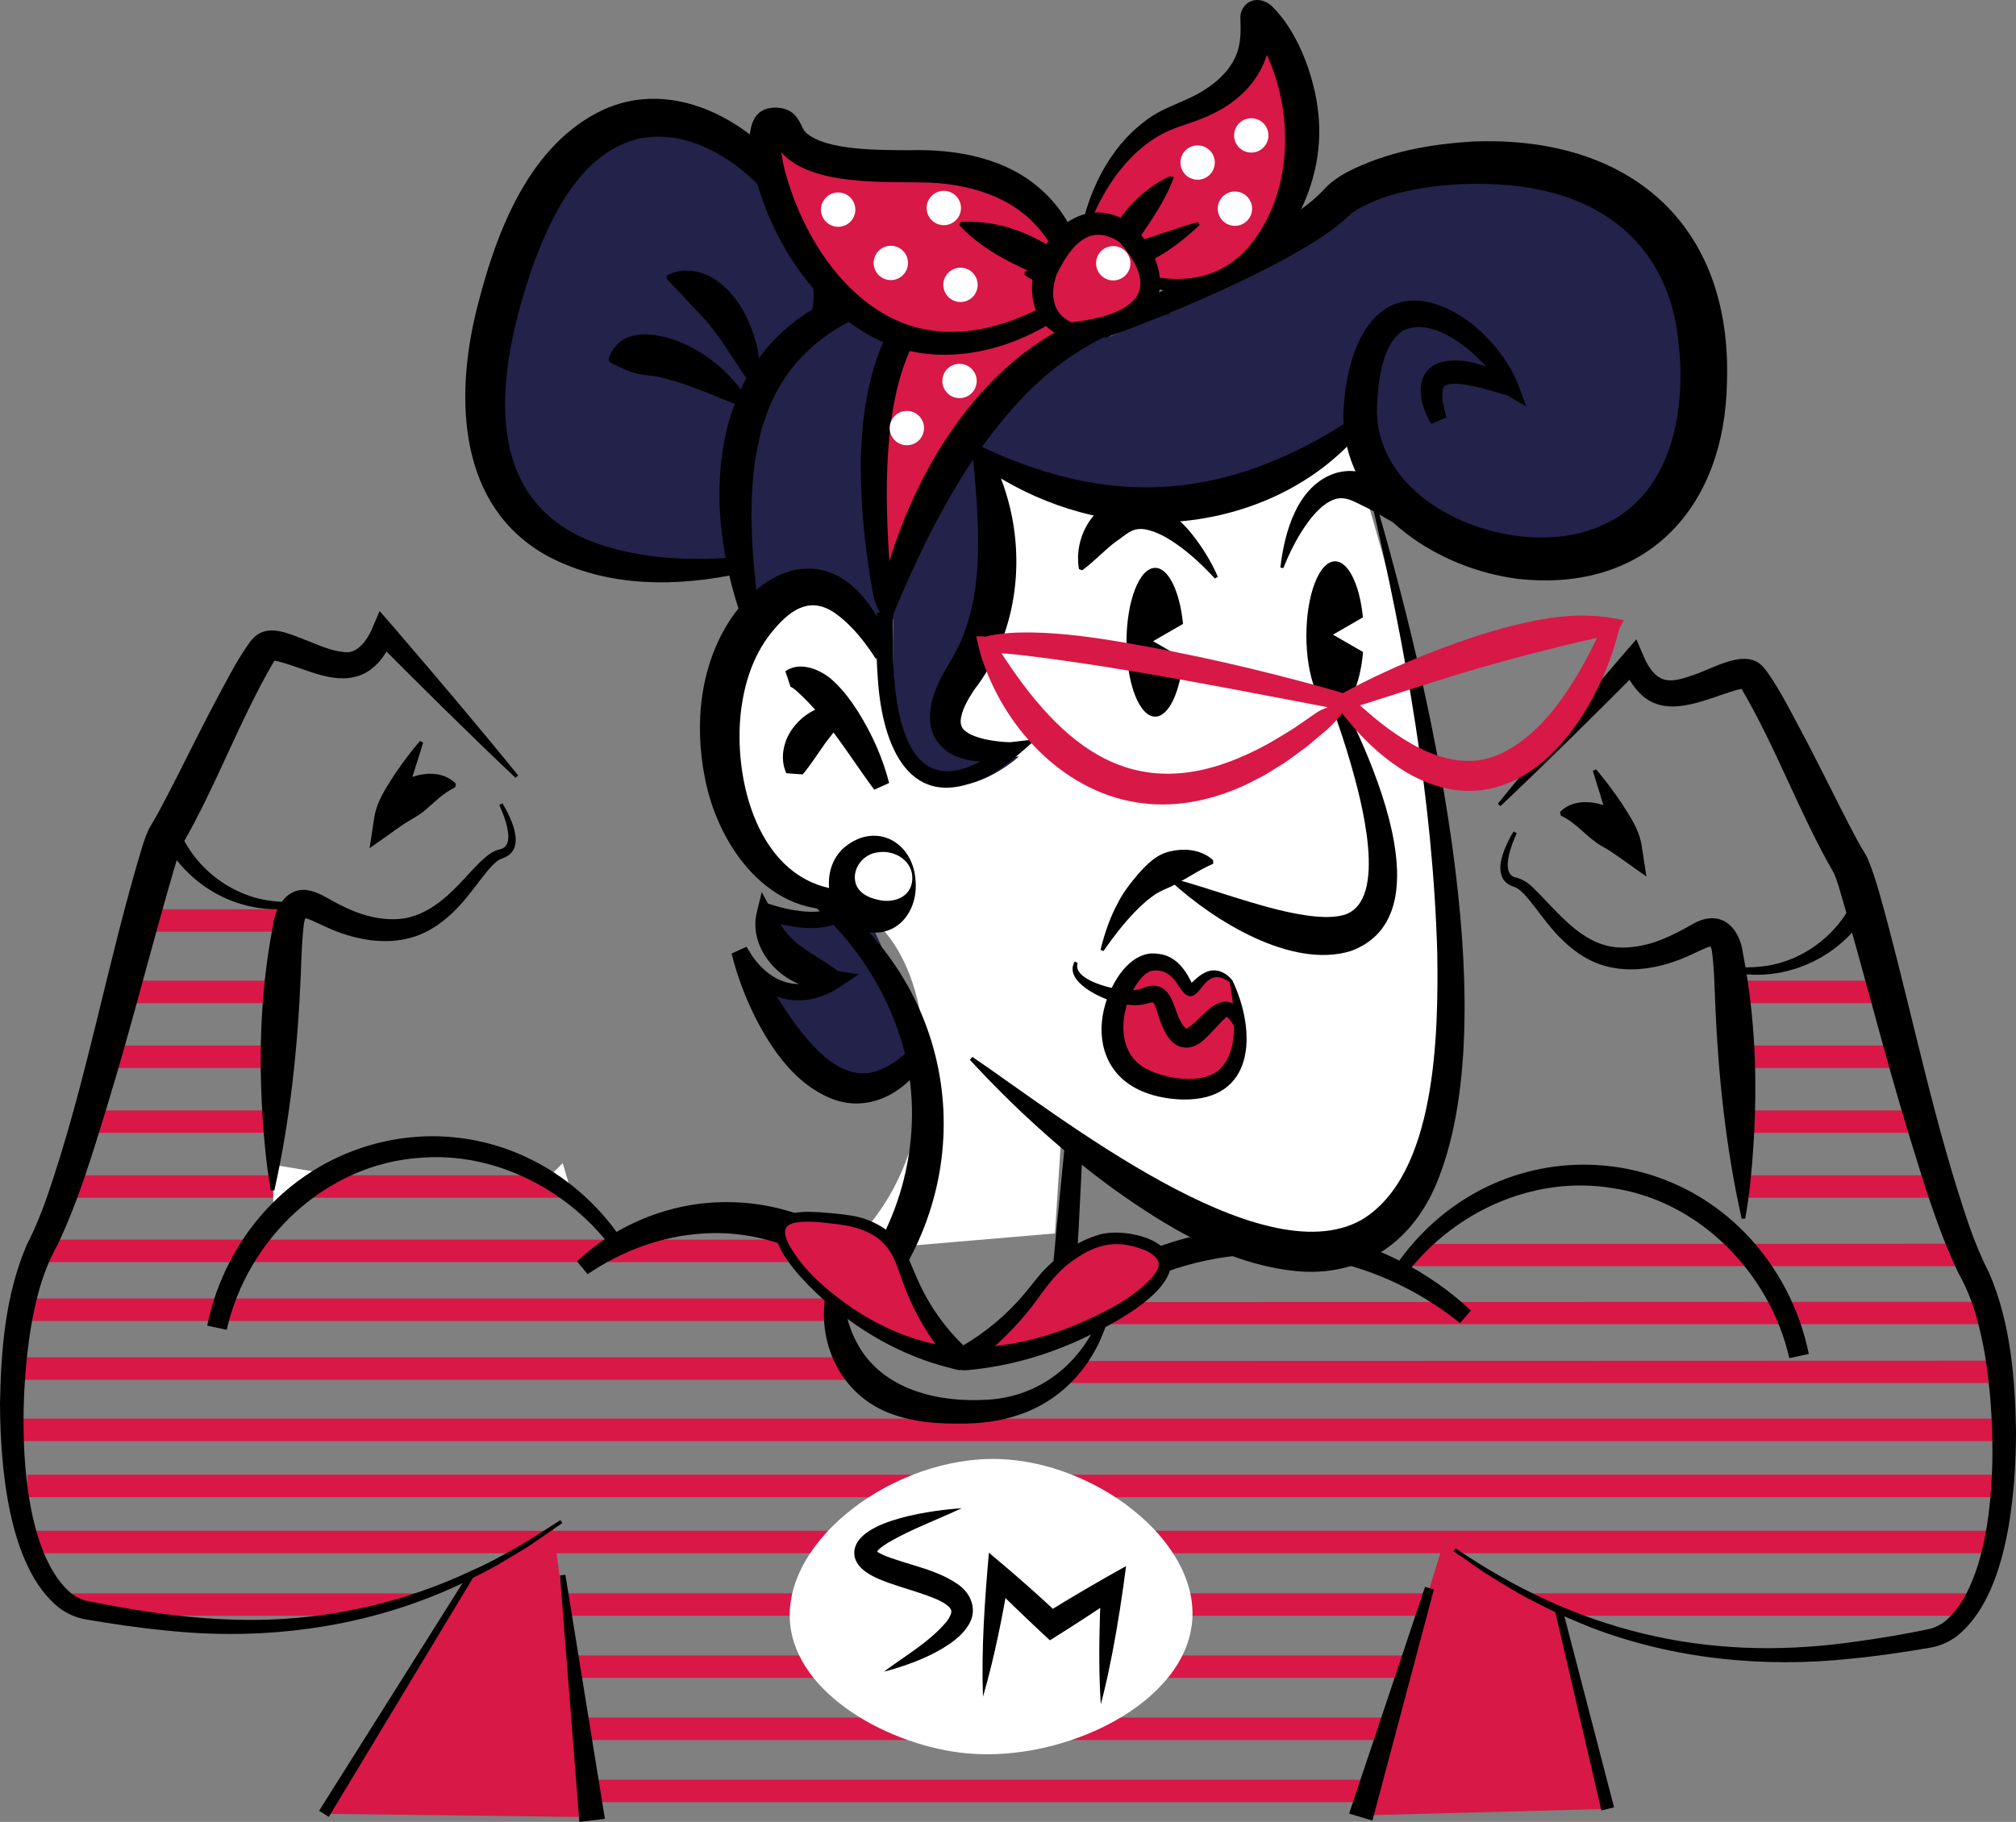 <?xml version="1.0" encoding="UTF-8"?><svg id="Capa_2" xmlns="http://www.w3.org/2000/svg" viewBox="0 0 616.37 557.16"><rect x="0" y="0" width="616.37" height="557.16" fill="#808080" stroke="none"/><defs><style>.cls-1{fill:#22224a;}.cls-1,.cls-2,.cls-3,.cls-4,.cls-5{stroke-width:0px;}.cls-2{fill:#000;}.cls-3{fill:#d91847;}.cls-4{fill:#d81846;}.cls-5{fill:#fff;}</style></defs><g id="Gafas"><path class="cls-4" d="M476.54,492.2c5,20.33,10,40.67,15,61-25.33.67-50.67,1.33-76,2,8.67-28,17.33-56,26-84,5.25,3.92,11.25,8,18,12,5.95,3.52,11.67,6.49,17,9Z"/><path class="cls-4" d="M181.04,555.7c-4-29.67-8-59.33-12-89-8.67,5.33-17.33,10.67-26,16-14.67,24-29.33,48-44,72,27.33.33,54.67.67,82,1Z"/><rect class="cls-3" x="19.04" y="359.42" width="154" height="6.87"/><path class="cls-5" d="M172.04,355.7l-4.5,4.5c2.33,1.33,4.67,2.67,7,4-.83-2.83-1.67-5.67-2.5-8.5Z"/><path class="cls-5" d="M83.54,356.2v14c6-3.67,12-7.33,18-11l-18-3Z"/><rect class="cls-3" x="172.04" y="487.26" width="429" height="6.87"/><path class="cls-3" d="M127.04,488.56v-1.3H22.04v6.87h90.67c4.78-1.86,9.55-3.72,14.33-5.57Z"/><rect class="cls-3" x="175.04" y="506.26" width="256" height="6.87"/><rect class="cls-3" x="176.04" y="525.26" width="248" height="6.87"/><rect class="cls-3" x="180.04" y="544.26" width="238" height="6.87"/><path class="cls-3" d="M607.54,398.1v6.87h-270c.08-2.26.17-4.52.25-6.77,89.92-.03,179.83-.06,269.75-.09Z"/><path class="cls-3" d="M600.54,380.33v6.87h-169c.05-2.26.1-4.52.16-6.77,56.28-.03,112.56-.06,168.85-.09Z"/><rect class="cls-3" x="4.54" y="433.84" width="608.5" height="6.87"/><rect class="cls-3" x="8.38" y="450.99" width="603.66" height="6.87"/><rect class="cls-3" x="7.54" y="468.14" width="602.5" height="6.87"/><rect class="cls-3" x="6.04" y="397.1" width="249.29" height="6.87"/><rect class="cls-3" x="13.04" y="379.1" width="242.29" height="6.87"/><path class="cls-3" d="M612.54,416.1v6.87h-285c.06-2.26.11-4.52.17-6.77,94.94-.03,189.89-.06,284.83-.09Z"/><rect class="cls-3" x="6.04" y="415.1" width="253" height="6.87"/><rect class="cls-3" x="25.04" y="339.58" width="59" height="6.87"/><rect class="cls-3" x="32.04" y="319.74" width="56" height="6.87"/><rect class="cls-3" x="38.04" y="299.91" width="48" height="6.87"/><rect class="cls-3" x="44.04" y="278.07" width="44" height="6.87"/><rect class="cls-3" x="533.04" y="359.42" width="60" height="6.87"/><rect class="cls-3" x="532.04" y="339.58" width="55" height="6.87"/><rect class="cls-3" x="529.04" y="319.74" width="53" height="6.87"/><rect class="cls-3" x="529.04" y="299.91" width="46" height="6.87"/><path class="cls-2" d="M331.2,345.49c-.71,18.47-1.89,39.65-3.04,58.15,0,0-6.33-3.15-6.33-3.15,13.22-11.64,29.43-19.85,46.72-23.2,11.48-2.32,23.54-2.24,35.05-.09,17.18,3.37,33.36,11.61,46.11,23.58,0,0-3.34,3.83-3.34,3.83-35.93-28.73-84.4-28.02-119.49,1.61,0,0-7.15,6.1-7.15,6.1.97-11.15,2.39-27.06,3.44-38.24.95-8.5,1.94-20.59,2.97-28.97,0,0,5.07.38,5.07.38h0Z"/><path class="cls-2" d="M445.03,473.51c36.94,25.15,75.97,34.8,120.34,28.8,8.4-1.12,16.85-2.48,25.13-4.29,1.56-.53,3.03-1.25,4.33-2.32,18.01-15.7,15.9-66.78,10.56-88.63-1.44-6.37-3.54-12.29-6.63-17.76-6.43-13.48-10.69-27.94-15.05-42.07-7.82-25.49-14.13-51.28-21.7-76.67-.41-1.28-.86-2.56-1.41-3.71-10.42-18.08-17.46-37.95-27.93-55.84-.16-.26-.28-.4-.4-.59-.16-.24-.17-.21-.2-.29.11.12.33.25.53.36.35.14.31.13.44.17.1.02.1.03.16.03-.51-.08-1.66.15-2.41.36-9.45,2.71-22.03,9.59-30.09.23-2.23-2.49-3.66-5.22-4.67-8.35,0,0,5.82,1.31,5.82,1.31-14.2,14.27-28.48,28.43-43.1,42.28,0,0-.8-.74-.8-.74,12.68-15.64,25.7-30.97,38.83-46.23,0,0,3.52-4.04,3.52-4.04.64,1.46,2.33,5.52,2.94,6.75,3.56,6.76,7.28,6.7,13.72,4.41,5.79-1.64,15.3-8,20.98-3.76,1.01.76,1.76,1.78,2.44,2.68,4.03,5.74,7.07,11.93,10.3,17.93,4.35,8.08,10.26,20.18,14.54,28.46,1.56,2.97,3,5.84,4.71,8.58.35.62.99,1.64,1.16,2.15,2.66,6.49,4.33,13.39,6.12,19.95,8.18,30.88,14.53,62.11,24.85,92.2,1.71,4.87,3.7,9.76,6.06,14.34,6.68,15.45,7.94,32.21,8.26,48.66-.1,18.82-2.37,49.91-18.02,62.43-2.42,1.87-5.47,3.17-8.5,3.64-7.94,1.35-15.9,2.54-23.93,3.31-26.75,2.87-54.29.13-79.48-9.53-4.9-1.99-10.01-4.09-14.7-6.56-2.1-1.05-5.12-2.57-7.13-3.71-4.01-2.4-9.89-5.77-13.61-8.5,0,0-6.6-4.55-6.6-4.55,0,0,.63-.88.63-.88h0Z"/><path class="cls-2" d="M463.71,254.83c-1.36,2.99-5.01,11.77-.71,13.41,2.02.38,3.9,1.54,5.35,2.87,8.63,8.31,16.37,19.87,29.79,18.58,7.05-.48,13.15-3.56,19.32-7.05,8.29-4.83,14.34.47,15.45,9.01,3.76,19.37,4.45,39.04,3.18,58.67-.48,7.45-1.17,14.9-2.51,22.36l-1.08.03c-4.87-21.78-7.19-43.96-8.1-66.18-.21-5.24-.33-10.68-1.01-15.8-.12-.59-.29-1.02-.39-1.22-.11-.2-.06-.17,0-.2.52.15.57-.05.02.09-2.29.66-4.6,2.02-7.04,3.04-7.29,3.26-15.86,5.09-23.83,3.32-8.07-1.72-14.42-7.5-19.25-13.65-2.38-2.93-4.49-6.05-6.85-8.58-.92-.95-1.81-1.81-2.99-2.27-1.54-.44-3.07-1.4-3.76-2.94-1.31-3-.18-6.26.88-8.98.73-1.77,1.59-3.43,2.59-5.06l.94.53h0Z"/><path class="cls-2" d="M487.96,235.25c2.82,3.29,5.37,6.74,7.81,10.32,2.59,4.14,5.23,7.78,6.14,12.88,0,0,1.46,9.6,1.46,9.6-3.09-2.09-10.42-7.65-13.64-9.29-4.85-2.83-7.21-6.75-12.52-9.35,0,0-.25-1.05-.25-1.05,1.69-1.91,4.29-2.83,6.82-3.03,6.07-.35,11.73,2.68,15.02,7.59.51.68,1.53,2.09,2.02,2.79,0,0-7.8,3.06-7.8,3.06,0-.11.02-.23.04-.35.05-.15.02-.33,0-.48-.32-3.36-1.41-6.68-2.33-10.01-1.02-3.52-2.64-8.6-3.74-12.16,0,0,.95-.53.95-.53h0Z"/><path class="cls-5" d="M258.04,382.7c21.5-1.83,43-3.67,64.5-5.5.67-10.33,1.33-20.67,2-31,32.23,32.46,70.8,45.66,93.5,32.5,20.85-12.08,23.69-43.59,26-73,2.37-30.13-2.41-53.25-10-90-5.71-27.65-13.63-54.55-17-66-3.87-13.16-7.39-24.12-10-32-46.48-28.58-101.6-27.64-137,1-26.66,21.57-33.88,52.16-36,64-4.28,6.28-16.82,26.46-13,52,.95,6.32,3.06,20.47,14,31,11.17,10.75,19.21,5.87,30,14,20.36,15.33,23.01,56.24,8,84-5.03,9.3-11.19,15.56-15,19Z"/><path class="cls-1" d="M266,189.73c-2.45-5.84-9.62-10.07-18.09-10.07-7.18,0-13.43,3.04-16.66,7.53-22.39-101.59,60.24-97.47,60.24-97.47l47.94,13.16s58-24.4,72-39.4c14-15,113-31,112,54-.96,81.95-100.43,60.72-104.89,14.29l-2.11.71s-48.12,47.22-114.06,8.61c0,0,14.06,38.39-4.94,66.39-19,28,14.16,23.84,14.16,23.84,0,0-41.71,37.72-38.43-42.06l-7.15.48Z"/><path class="cls-1" d="M284.38,321.82s-25.86,42-55.93-30c0,0,10.7,21.56,29.82,8.78,0,0-20.89-2.78-21.89-20.78,0,0,24.54,9,26-6l22,48Z"/><path class="cls-1" d="M228.91,174.58s-103.12,20.33-72.3-84.89c30.82-105.22,111.59-23.58,95.71,11.1"/><path class="cls-2" d="M226.87,175.22c-19.67,4.36-41.19,4.56-59.48-5.18-27.38-15.03-28.36-48.17-21.71-75.21,5.59-22.44,15.14-48.94,36.92-60.37,24.2-12.56,51.17,4.72,63.75,25.69,5.3,8.8,9.2,19.03,8.54,29.54-.24,3.54-1.16,7.13-2.83,10.34l-4.55-2.08c3.82-11.25-1.84-23.69-8.44-32.98-9.77-13.42-26.29-26-43.52-22.62-17.27,4.03-26.31,22.17-32.19,37.67-11.83,33.55-18.93,77.32,25.53,88.08,11.87,3.02,24.79,3.39,37,2.22,0,0,.97,4.91.97,4.91h0Z"/><path class="cls-2" d="M288.84,90.4c-22.69,1.65-45.11,12.4-53.79,34.55-.59,1.23-1.55,4.4-2.03,5.72-1.02,3.93-1.94,8-2.41,12.07-1.92,15.62-.22,30.96,1.65,46.83,0,0-4.86,1.19-4.86,1.19-4.11-11.22-6.72-23.1-7.36-35.33-.38-9.29.49-18.74,3.12-27.69.29-.87,1.69-4.86,1.96-5.62.31-.68,1.16-2.57,1.48-3.27,7.87-17.58,25.4-29.5,44.09-32.54,6.11-1.09,12.2-1.5,18.4-.9,0,0-.25,4.99-.25,4.99h0Z"/><path class="cls-2" d="M420.34,152.5c15.79,54.08,41,157.96,18.52,210.2-7.73,17.84-23.18,27.97-42.83,26-20.69-2.16-38.93-13.24-55.5-25.03-15.99-11.65-30.67-25.11-44.01-39.57,0,0,.77-.88.77-.88,25.98,17.57,87.95,67.11,118.89,49.89,23.14-13.69,23.6-57.37,23.25-81.68-1.36-46.72-9.64-93.07-20.23-138.61,0,0,1.13-.32,1.13-.32h0Z"/><path class="cls-2" d="M400.75,196.9c11.61,19.5,45.38,81.94,12.16,93.97-18.19,5.5-41.86-9.37-54.78-21.22,0,0,.55-.98.55-.98,6.38,1.71,12.46,3.77,18.49,5.65,6.02,1.87,11.98,3.67,17.78,4.84,5.28,1.02,11.13,1.96,16.03.62,13.81-4.35,4.94-35.98,1.94-46.43-3.52-12.19-8.13-24.16-13.18-35.93,0,0,.99-.53.99-.53h0Z"/><path class="cls-2" d="M370.91,264.14c-5.31,2.32-9.79,5.83-15.17,7.99-.68.34-1.64.81-2.3,1.19-1.03.78-2.2,1.56-3.16,2.42-5.03,4.35-9.07,9.68-12.92,15.11,0,0-.89-.39-.89-.39,1.22-4.83,2.82-9.77,5.25-14.19,1.58-3.26,4.01-6.34,6.36-9.09,2.63-2.94,5.61-5.94,9.62-6.8,3.97-.98,8.46-.66,11.91,1.66.47.33,1,.71,1.31,1.12,0,0,0,.97,0,.97h0Z"/><path class="cls-2" d="M267.91,201.16c-.05.28.19.86-.13.32-3.26-5.04-7.14-10.06-11.97-13.6-7.53-5.63-13.62-1.92-19.06,4.49-5.99,6.93-8.97,15.51-10.16,24.71-2.65,21.21,5.22,52.37,30.19,55.02,1.56.15,3.14.14,4.75.1l.76,4.94c-25.07,6.1-42.51-17.01-46.76-39.17-3.33-16.57-1.54-34.85,8.24-49.2,11.23-16.24,29.26-21.63,42.13-3.67,3.15,4.56,5.55,9.56,6.84,14.94.07.37.17.71.17,1.13,0,0-5,0-5,0h0Z"/><path class="cls-2" d="M267.28,241.51c-7.47-10.11-14.16-21.51-23.41-29.91-.7-.66-1.2-1.1-2.17-1.57,0,0-1.58-4.74-1.58-4.74,4.46-3.25,10.92-.46,14.4,2.72,3.3,2.98,5.69,6.33,7.87,9.72,4.24,6.8,7.47,13.98,9.45,21.72,0,0-4.56,2.06-4.56,2.06h0Z"/><path class="cls-2" d="M257.47,220.44c-1.82,2.79-4.32,5.5-6.11,8.21-1.86,2.59-3.85,5.75-5.96,8.18,0,0-4.99-.36-4.99-.36-2.17-4.71-.78-10.4,2.4-14.31,3.16-3.96,7.85-6.61,12.97-6.44,0,0,1.69,4.71,1.69,4.71h0Z"/><path class="cls-2" d="M284.04,321.97c-5.28,11.26-17.89,19.05-30.23,13.84-10.8-4.51-17.78-14.77-22.76-24.41-3.21-6.37-5.68-12.97-7.37-19.78,0,0,4.55-2.08,4.55-2.08,5.81,10.48,15.61,15.18,26.19,7.81,0,0,1.06,4.56,1.06,4.56-1.72.42-3.21.5-4.79.42-11.32-.42-22.21-12.01-19.26-23.54,0,0,1.47-5.97,1.47-5.97l1.89,3.49c2.22.77,4.68,1.42,7.06,1.88,5.69,1.01,14.96,1.88,15.59-5.77,0,0,4.98.48,4.98.48-1.5,14.4-19.6,11.58-29.35,8.11,0,0,3.36-2.49,3.36-2.49,2.02,4.43,4.2,7.65,7.89,10.48,3.55,2.75,8.22,5.11,11.83,7.97,0,0,6.41.98,6.41.98l-5.35,3.57c-8.99,6.27-19.72,6.04-27.58-1.93-2.37-2.34-4.29-4.86-5.86-7.82,0,0,4.55-2.08,4.55-2.08,7.63,11.56,21,40,36.7,38.5,5.54-.57,10.95-4.78,14.79-8.85,0,0,4.26,2.62,4.26,2.62h0Z"/><path class="cls-2" d="M335.94,98.76c8.83-4.38,17.69-8.85,26.38-13.5,12.83-6.93,25.86-13.9,37.35-22.67,2.16-1.66,3.92-3.33,5.56-5.12,1.91-1.99,4.31-3.57,6.64-4.84,12.14-6.23,25.16-8.54,38.53-9.35,47.56-1.88,79.29,25.07,77.59,73.79-.68,38.21-24.58,64.36-64.01,59.94-23.99-3.09-49.8-19.42-53.02-45.08-.3-2.78-.33-5.7-.05-8.47.95-13.35,6.52-33.09,23.58-31.44,12.83,1.6,25.19,14.14,29.71,25.68,0,0,2.4,6.56,2.4,6.56l-5.8-3.36c-4.26-1.21-8.58-2.61-12.91-3.26-1.89-.28-3.67-.44-5.34-.03-.68.26-.91.3-1.24.88-.98,2.77.24,6.23.88,9.19,0,0-4.6,1.95-4.6,1.95-3.74-5.89-5.77-16.05,2.83-18.82,7.63-2.07,16.31,1.78,22.56,5.59,0,0-3.4,3.2-3.4,3.2-4.2-8.86-20.31-23.82-30.62-18.47-6.78,4.3-7.76,16.8-8,24.69.53,30.79,45.15,46.76,69.94,34.33,20.89-9.89,24.91-36.13,22.08-57.16-2.78-23.85-18.14-39.86-41.59-44.81-16-3.71-44.64-2.61-58.29,7.13-6.02,5.86-13.19,9.92-20.27,13.88-13.36,7.2-27.01,13.17-40.98,18.83-4.65,1.83-9.27,3.65-14,5.34,0,0-1.94-4.61-1.94-4.61h0Z"/><path class="cls-2" d="M415.66,132.44c-15.85,18.59-40.84,28-65,27.3-18.62-.58-37.17-7.46-52.08-18.32,0,0,3.61-3.02,3.61-3.02,2.55,4.26,4.29,8.66,5.65,13.28,5.91,19.87,2.89,42.76-10.03,59.32-1.88,2.92-3.92,6.25-4.1,9.54.04,2,.87,2.9,3.14,4.11,3.2,1.52,7.74,2.18,11.9,2.34,0,0,7.97-.9,7.97-.9-4.39,3.82-9.68,8.82-14.93,11.33-23.78,12.04-32.01-9.55-33.37-29.39-.56-6.93-.52-13.84-.29-20.72,0,0,5,.21,5,.21-.22,6.73-.25,13.45.28,20.09,1.58,19.69,8.44,37.54,30.2,22.9,1.31-.9,2.67-1.91,3.78-2.89,0,0,1.99,4.33,1.99,4.33-7.75,1.6-17.85,1.92-23.01-5.42-3.57-5.3-1.83-12.52.58-17.65.84-2.02,2.48-4.68,3.59-6.59,6.64-10.72,8.51-23.46,8.49-35.94.07-8.55-.7-17.38-1.53-26.25,0,0-3.17-6.07-3.17-6.07l6.78,3.06c33.87,15.69,64.94,16.45,98.32-.82,4.34-2.21,8.67-4.75,12.72-7.42,0,0,3.5,3.57,3.5,3.57h0Z"/><path class="cls-2" d="M231.34,119.83c-5.91-7.3-10.22-16.07-16.49-22.86-2.09-2.15-4.66-4.97-6.73-7.21-1.24-1.32-2.62-2.68-4.33-4.5,0,0,.13-.99.13-.99,4.41-2.47,9.82-1.65,13.92.71,7.68,4.65,12.02,13.6,13.81,21.99.84,4.12,1.07,8.36.62,12.49l-.93.37h0Z"/><path class="cls-2" d="M229.17,125.3c-9.18-3.41-17.62-7.66-26.93-9.83-3.32-.9-6.25-.54-9.49-1.81-1.67-.62-3.48-1.43-6.3-2.87,0,0-.42-.91-.42-.91,3.73-11.52,18.12-7.64,25.79-3.44,5.85,3.17,10.71,7.42,14.66,12.62,1.29,1.71,2.45,3.52,3.39,5.51,0,0-.69.72-.69.72h0Z"/><path class="cls-2" d="M278.91,269.16c.49-5.86-5.43-9.37-10.5-8.5-4.22.45-7.54,4.45-7,8.5.46,3.65,3.85,5.34,7,6,4.52,1.15,10.06-.56,10.5-6h0ZM279.91,269.16c.99,10.46-6.98,19.18-17.71,14.97-9.81-4.02-11.81-18.45-3.92-25.1,9.6-7.79,20.86-1.51,21.63,10.13h0Z"/><path class="cls-4" d="M376.41,300.16s13,36.36-17.5,32.68c-30.5-3.68-16.98-37.45-7.24-38.56,9.74-1.11,10.74,10.06,12.74,8.47s6-8.59,12-2.59Z"/><path class="cls-2" d="M376.83,299.89c7.43,15.78,6.97,36.83-15.34,36.36-8.1-.26-17-2.85-21.63-10.18-5.18-8.33-3.29-19.07,1.7-26.94,2.61-4.16,7.09-8.38,12.5-7.43,5.71.5,8.78,5.54,10.67,9.63-.05-.02-.13-.12-.59-.19-.26-.03-.68.1-.79.24,1.55-1.2,2.99-2.98,5.01-3.91,3.08-1.68,6.51-.2,8.47,2.43h0ZM375.98,300.43c-8.15-6.11-8.77,7.29-13.68,3.57-1.44-1.39-2.19-3.15-3.31-4.39-1.82-2.33-4.64-3.39-7.43-2.57-1.1.48-1.94,1.25-2.85,2.32-6.31,7.69-8.28,22.22,1.68,27.46,5.84,3.07,15.07,4.46,20.68,1.52,8.56-4.98,6.34-19.66,4.92-27.91h0Z"/><path class="cls-2" d="M379.41,318.44c-1.06-2.37-2.28-5.73-4.09-7.3-.17-.14-.53-.29-.4-.07-2.33,1.96-4.42,4.82-7,7.05-3.71,3.39-8.38,2.98-11.02-1.35-1.22-1.82-2.09-4.08-2.66-5.98-.36-1.11-.97-3.39-1.62-4.17.03-.11-.93-.03-1.24.1-3.17,1.09-6.67.73-9.78-.07-4.67-1.07-16.58-6.47-13.01-12.62,0,0,.88.48.88.48-1.5,4.89,9.42,7.64,12.94,8.08,2.3.25,4.66.49,6.78-.34,1.63-.63,2.93-1.13,5.03-.57,2.58.8,3.69,3.08,4.48,5.09,1.12,2.71,1.81,6.01,3.98,7.83,3.95-1.87,8.88-10.78,14.44-7.59,3.52,2.6,3.55,7.42,3.29,11.32,0,0-.99.12-.99.12h0Z"/><path class="cls-2" d="M340.5,387.69c1.07,19.35-9.8,38.4-28.58,44.85-6.07,2.18-12.64,2.9-19.03,2.82-6.25.02-12.91-.42-19.38-2.63-17.38-5.68-25.41-24.68-19.88-41.59.98-3.05,2.2-5.98,3.97-8.62,0,0,.86.35.86.35-1.32,10.09-1,20.14,4.09,28.8,7.79,13.46,24.46,17.29,39.19,16.4,21.63-1.12,36.5-19.08,37.83-40.38,0,0,.93,0,.93,0h0Z"/><path class="cls-4" d="M330.08,75.97s5.36-32.21,30.48-40.86c25.12-8.65,23.33-23.68,23.42-29.68s27.34,29.53,5.97,64.66c-21.36,35.13-59.87,5.87-59.87,5.87Z"/><path class="cls-2" d="M329.61,76.15c-.07-.29,0-.48.02-.74,0,0,.06-.46.06-.46,0,0,.13-.92.13-.92,2.32-14.3,8.75-28.59,20.78-37.38,3.96-3.06,9.03-4.75,13.51-6.86,4.12-1.98,7.84-4.55,10.53-7.66.79-.85,1.61-2.07,2.23-3.04.29-.64.72-1.33.97-1.98,1.46-3.28,1.56-7.09,1.41-10.7,0,0-.02-.99-.02-.99,0,0,0-.08,0-.08,0,0,.01-.25.01-.25.01-1.94,1.43-4.13,3.4-4.78,2.11-.8,4.39,0,6.02,1.4,8.75,8.3,14.04,23.89,14.62,35.72.86,15.93-5.88,31.93-17.26,42.95-12.31,11.72-29.2,11.06-43.65,3.89-4.33-2.11-8.43-4.65-12.22-7.61-.18-.14-.41-.31-.53-.51h0ZM330.54,75.78c15.24,9.13,36.88,15.81,50.93.09,11.88-13.82,13.87-33.85,8.9-50.96-1.72-5.63-3.99-11.31-7.75-15.73,0,0-.12-.12-.12-.12,0,0-.04-.04-.04-.04,0,0,.02.01.03.02,0,0,0,0,.02,0,0,0,.08.05.08.05,0,0,.24.12.24.12,2.09.93,4.75-.24,5.59-2.34.23-.62.29-.92.29-1.37-.02.5-.05,2.23-.07,2.78-.2,14.05-9.14,23.37-21.58,28.15-4.33,1.72-9.11,2.83-13.12,5.31-11.89,7.16-19.14,20.4-23.14,33.44,0,0-.12.44-.12.44,0,0-.06.22-.06.22,0,0-.03.11-.03.11,0,.05,0-.13-.06-.16h0Z"/><path class="cls-4" d="M270.63,187.44s21.28-82.32,80.28-92.05c0,0-103.56-63.18-80.28,92.05Z"/><path class="cls-2" d="M270.76,184.94c-.39-.07-1.05-.02-1.62.37-.56.36-.84,1.01-.89,1.22,0,0,.04-.26.04-.26,0,0,.08-.52.08-.52l.19-1.02s.4-2.02.4-2.02c7.95-35.01,29.81-73.49,65.08-86.39,5.36-1.82,10.9-2.99,16.46-3.41,0,0-.9,4.6-.9,4.6-2.98-1.57-6.24-3.01-9.45-4.32-62.32-24.56-71.33,21.78-68.59,72.65.24,4.38.54,8.86.88,13.24.07,1.05.12,1.36-.01,1.84-.47,1.14-1.48,2.49-1.67,4h0ZM270.5,189.93c-1.03-1.96-2.57-4.25-3.16-6.62-.65-2.29-.78-4.11-1.18-6.14-1.77-10.75-2.85-21.54-2.95-32.49-.39-25.39,6.38-59.07,35.66-64.93,18.71-3.42,37.67,3.83,53.33,13.5,0,0,5.47,2.68,5.47,2.68,0,0-6.36,1.92-6.36,1.92-14.89,4.1-27.96,12.54-38.56,23.63-17.05,17.9-28.59,40.36-38.21,62.96,0,0-.76,1.82-.76,1.82l-.37.91s-.18.45-.18.45l-.09.22c-.07.3-.37,1.03-.96,1.47-.58.48-1.27.61-1.68.61h0Z"/><path class="cls-4" d="M329.59,90.43s-.51-40.34-50.04-39.57-33.27-14.63-43.62-13.09c-10.35,1.54,18.76,104.55,93.66,52.66Z"/><path class="cls-2" d="M327.37,89.28c-.2.24-.31.9-.29,1.1,0,0-.02-.11-.02-.11,0,0-.04-.21-.04-.21-1.36-7.13-4.37-14.09-8.99-19.67-8.56-10.56-22.55-14.46-36.17-14.6-12.2-.24-33.59.86-42.58-8.79-1.45-1.51-2.87-4.35-3.17-5.24.23.27.78.6,1.14.65.11-.01-.05,0-.12,0-.08,0-.28.03-.38.04,0,0-.07,0-.07,0h-.03s0,0,.06,0c.86-.13,1.75-.68,2.12-1.45.02-.02-.1.23-.13.66l-.04.3-.02.36c-.07,6.36,1.95,12.61,4.21,18.75,1.84,4.79,4.11,9.44,6.78,13.82,7.73,12.8,19.81,23.98,35.02,26.15,11.47,1.75,22.99-1.6,33.25-6.75,0,0,3.49-1.83,3.49-1.83,1.56-.89,4.25-2.58,6-3.17h0ZM331.81,91.57c-4.3,3.81-9.84,7.06-14.94,9.71-15.37,7.99-34.19,10.36-49.92,1.87-19.76-10.33-33.59-33.77-37.33-55.37-.85-5.15-1.03-13.59,5.74-14.72,2.71-.48,6.02.14,7.88,2.39,1.75,2.07,1.83,3.69,3.15,5.1,6.21,5.62,22.88,5.31,31.42,5.39,14.52-.42,30.02,2.28,41.07,12.54,8.67,8,13.48,19.61,13.23,31.29-.01.55-.02,1.24-.31,1.79h0Z"/><path class="cls-2" d="M293.64,67.9c9.83-.63,19.05,2.33,27.27,7.42,2.69,1.89,6.68,4.64,6.24,8.46-.27,2.19-2.23,3.72-4.22,3.83-1.49.13-3.13-.32-4.34-.73-1.93-.7-3.69-1.58-5.38-2.83l.14-.99c2.73-1.1,5.55-1.38,7.98-2.49,0,0,.08-.09.08-.09.07-.04-.1-.08-.14-.06-.08.01-.16.04-.23.07-1.33.48-2.12,2.57-1.59,3.94.03.17.17.42.21.55.01.06.09.12.06.18,0,.1-.23-.03-.35-.07,0,0-.91-.41-.91-.41-9.13-4.06-18.13-8.26-25.17-15.84,0,0,.36-.93.36-.93h0Z"/><path class="cls-2" d="M358.91,54.08c-1.53,4.52-4.03,8.75-6.56,12.71-1.97,3.18-4.52,6.26-5.9,9.51.01-.84-.96-2.14-1.88-2.14,2.57.09,5.78-1.21,8.54-2.05,4.25-1.38,8.56-2.99,13.14-4.18,0,0,.5.87.5.87-4.94,4.85-16.51,14.06-23.76,12.97-2.33-.35-4.32-2.49-4.5-4.83-.27-3.63,1.65-6.5,3.37-9.3,4.01-5.86,9.33-10.73,15.77-13.72,0,0,.22-.09.22-.09l.11-.04.05-.02s-.04.06-.06.12c-.02.06-.03.14-.02.2h1Z"/><path class="cls-4" d="M319.78,82.67s8.25-22.14,24.44-11.33c0,0,25.19,25.82-16.81,29.82,0,0-12.26-2.98-7.63-18.49Z"/><path class="cls-2" d="M316.44,81.55c4.69-13.09,17.08-22.06,29.93-12.72,8.5,9.05,13.44,23.35-.12,30.38-5.8,2.96-12.33,3.87-18.6,4.43,0,0-.35.06-.35.06l-.48-.12c-10.34-2.73-12.95-12.64-10.38-22.04h0ZM323.11,83.79c-2.14,5.87-1.59,12.37,4.88,14.94,0,0-.83-.06-.83-.06,6.82-.95,15.68-2.23,20.06-7.53,4.07-5.71-1.42-13.16-5.36-17.51,0,0,.53.44.53.44-1.93-1.23-3.97-2.08-5.87-2.24-6.72-.6-10.93,7.05-13.41,11.96h0Z"/><circle class="cls-5" cx="382.56" cy="41.41" r="5.25"/><circle class="cls-5" cx="377.56" cy="63.81" r="5.25"/><circle class="cls-5" cx="366.16" cy="49.71" r="5.25"/><circle class="cls-5" cx="340.36" cy="80.51" r="5.25"/><circle class="cls-5" cx="288.56" cy="63.61" r="5.25"/><circle class="cls-5" cx="293.66" cy="87.11" r="5.25"/><circle class="cls-5" cx="293.36" cy="116.51" r="5.25"/><circle class="cls-5" cx="277.26" cy="130.91" r="5.25"/><circle class="cls-5" cx="272.36" cy="80.41" r="5.25"/><circle class="cls-5" cx="256.26" cy="64.11" r="5.25"/><path class="cls-2" d="M371.46,176.93c-3.28-3.52-6.76-6.85-10.48-9.61-3.34-2.49-7.35-4.94-11.3-5.5-3.76-.41-5.32,1.7-8.28,3.65-3.47,2.49-6.84,6.29-10.56,8.94,0,0-.97-.38-.97-.38-.24-1.4-.28-2.77-.26-4.14.33-8.15,6.05-17,14.97-17.26,8.16-.51,15.75,5.37,20.04,10.96,3.15,4,5.73,8.24,7.72,12.79,0,0-.89.55-.89.55h0Z"/><path class="cls-2" d="M391.46,173.56c1.24-10.81,5.16-25.15,16.92-28.89,8.48-2.41,15.61,2.25,19.77,9.25,1.35,2.34,2.37,4.79,2.88,7.46,0,0-.71.56-.71.56-4.45-1.89-8.27-4.63-12.53-6.72-3.08-1.36-6.14-3.69-9.68-2.55-3.75,1.29-6.85,4.97-9.17,8.38-2.63,3.85-4.77,8.22-6.6,12.71,0,0-.89-.19-.89-.19h0Z"/><path class="cls-2" d="M352.53,196.08l9.21,5.32c-.88,10.16-4.38,17.76-8.56,17.76-4.85,0-8.77-10.19-8.77-22.75s3.93-22.75,8.78-22.75c4.1,0,7.54,7.29,8.51,17.14l-9.16,5.29Z"/><path class="cls-2" d="M407.53,194.08l9.21,5.32c-.88,10.16-4.38,17.76-8.56,17.76-4.85,0-8.77-10.19-8.77-22.75,0-12.56,3.93-22.75,8.78-22.75,4.1,0,7.54,7.29,8.51,17.14l-9.16,5.29Z"/><path class="cls-4" d="M408.46,214.13c.26-.79,1.27-1.81,2.03-2.1,0,0,.59-.33.59-.33l1.19-.65c5.54-2.98,11.26-5.67,17.03-8.17,13.35-5.62,26.95-10.58,41.26-13.33,7.25-1.33,14.89-1.85,22.17-.55,0,0,3.75.61,3.75.61,0,0-1.38,2.64-1.39,2.65-7.17,29.15-31.67,63.02-64.72,44.16-6.47-3.78-12-8.8-16.87-14.42,0,0-2.42-2.92-2.42-2.92-1.25-1.51-2.16-3.51-2.64-4.95h0ZM413.35,215.19c1.1.29,1.78.03,2.11.25.59.49,1.86,1.6,2.48,2.15,10.55,9.23,25.85,19.27,39.87,13.34,15.58-6.59,25.67-25.37,32.53-40.16,0-.03,2.37,3.25,2.37,3.25-13.33,2.99-27.22,6.46-40.36,10.26-11.54,3.33-23.89,7.44-35.37,11.07-1.1.35-3.34,1.06-4.44,1.41.46-.18.94-1.02.81-1.56h0Z"/><path class="cls-4" d="M408.48,215.27c.04.29.16.66.41.98.24.32.58.57.88.69.44.15.22.07.22.08l-.11-.02-.42-.08c-1.49-.27-4.43-.83-5.96-1.11-29.24-5.55-58.79-11.43-88.29-15.12-4.47-.56-8.97-1.03-13.24-1.06,0,0,1.97-3.37,1.97-3.37,18.77,30.05,40.83,51.23,77.36,34.42,4.93-2.2,9.8-5.13,14.37-8.02,0,0,6.71-4.63,6.71-4.63,1.85-1.33,3.89-1.62,6.11-2.76h0ZM413.33,214.04c-2.28,3.36-5.34,7.38-8.63,9.95-1.02.86-3.95,3.33-5.03,4.22-2.32,1.78-4.72,3.48-7.11,5.2-2.31,1.3-5.29,3.41-7.65,4.54,0,0-4,2.03-4,2.03-9.77,4.54-20.53,7-31.4,5.69-23.27-2.7-41.6-21.93-48.96-43.28-.91-2.27-1.47-5.41-2.08-7.83,0,0,2.78.12,2.78.12,4.92-1.19,9.72-1.3,14.47-1.26,9.43.19,18.7,1.49,27.94,3.07,20.62,3.51,41.01,8.2,61.15,13.79.95.29,4.06,1.14,5.02,1.45,0,0,.84.25.84.25,0,0,.42.12.42.12l.54.17c.73.23,1.51,1.07,1.71,1.77h0Z"/><path class="cls-2" d="M250.63,271.83c40.75,28.74,49.98,82.77,21.13,123.46,0,0-3.61,5.08-3.61,5.08,0,0-4.46-4.45-4.46-4.45-12.68-12.67-30.85-19.93-48.81-18.68-12.6.75-24.73,5.31-35.23,12.42,0,0-3.23-3.92-3.23-3.92,12.6-11.87,30.02-18.6,47.46-18.09,17.71.39,34.95,8.2,47.34,20.84,0,0-8.07.63-8.07.63,15.27-21.1,20.13-49.65,11.28-74.32-5.21-15.06-14.77-28.47-26.87-38.91,0,0,3.06-4.06,3.06-4.06h0Z"/><path class="cls-2" d="M54.65,253.52c4.61,11.66,15.83,20.49,28.36,21.99,4.24.55,8.61.4,12.85-.52,0,0,.37,1.41.37,1.41-4.32,1.31-8.88,1.85-13.44,1.63-9.28-.44-18.26-4.36-24.97-10.83-3.4-3.24-6.23-7.05-8.39-11.33,0,0,5.23-2.35,5.23-2.35h0Z"/><path class="cls-2" d="M572.65,275.87c-8.43,17.19-28.47,26.23-46.8,20.53,0,0,.37-1.41.37-1.41,4.23.92,8.61,1.07,12.85.52,12.53-1.5,23.75-10.33,28.36-21.99,0,0,5.23,2.35,5.23,2.35h0Z"/><polygon class="cls-2" points="172.87 481.6 184.94 556.23 177.14 557.16 171.21 481.8 172.87 481.6 172.87 481.6"/><polygon class="cls-2" points="438.39 486.1 419.6 556.76 412.48 554.63 435.69 485.29 438.39 486.1 438.39 486.1"/><path class="cls-2" d="M426.4,387.52c30.45-44.72,94.69-40.9,119.75,7.06,3.16,6.15,5.51,12.71,6.87,19.48,0,0-5.96,1.28-5.96,1.28-5.94-26.16-27.81-48.52-54.77-52.09-17.24-2.73-35.22,2.57-49.02,13.12-5.1,3.83-9.65,8.42-13.59,13.5,0,0-3.28-2.35-3.28-2.35h0Z"/><path class="cls-2" d="M171.97,465.74c-2.15,1.54-7.81,5.35-9.9,6.83-2.28,1.54-7.91,4.73-10.31,6.23-3.22,1.83-7.43,3.81-10.71,5.54-28.24,13.33-59.65,17.62-90.6,14.26-8.03-.77-15.99-1.96-23.93-3.31-3.03-.48-6.08-1.77-8.5-3.64C2.35,479.13.11,447.97,0,429.21c.32-16.45,1.58-33.21,8.25-48.66,2.37-4.59,4.35-9.46,6.06-14.34,12.21-35.22,18.47-72.09,29.36-107.87.69-1.96,1.27-3.86,2.36-5.74,1.85-2.98,3.44-6.04,5.11-9.26,4.32-8.25,10.18-20.33,14.54-28.46,3.23-6,6.27-12.19,10.3-17.93.66-.93,1.45-1.89,2.44-2.68,4.19-3.06,9.58-.61,13.73.95,4.63,1.73,8.85,3.97,13.67,4.24,3.45.22,6.32-3.57,7.67-6.58,0,0,.28-.66.28-.66l2.3-5.35s3.52,4.04,3.52,4.04c13.13,15.26,26.15,30.59,38.83,46.23,0,0-.8.74-.8.74-14.62-13.85-28.9-28.02-43.1-42.28,0,0,5.82-1.31,5.82-1.31-1.55,4.72-4.26,9.14-8.82,11.61-8.46,4.25-17.81-1.39-25.95-3.49-.78-.26-1.9-.42-2.41-.36.06,0,.06,0,.16-.02.13-.03.09-.03.44-.17.13-.06.26-.14.37-.23.06-.04.11-.09.16-.14,0,0,0,.02,0,.02-.03.07-.04.04-.2.29-.13.19-.25.33-.4.59-10.46,17.89-17.5,37.75-27.93,55.84-.57,1.15-.98,2.45-1.41,3.71-7.57,25.39-13.87,51.18-21.7,76.67-4.36,14.13-8.62,28.59-15.05,42.07-3.07,5.47-5.19,11.4-6.63,17.76-5.35,21.95-7.43,72.93,10.56,88.63,1.51,1.22,3.25,2.08,5.11,2.53,18.38,3.71,37.11,6.37,55.88,5.7,21.02-.76,42.1-5.77,61.15-14.72,9.72-4.25,18.75-9.91,27.65-15.7l.63.88h0Z"/><path class="cls-2" d="M153.6,245.64c2.77,4.61,7.57,14.27,0,16.87-1.32.44-2.28,1.34-3.28,2.38-2.36,2.53-4.47,5.65-6.85,8.58-4.83,6.15-11.18,11.94-19.25,13.65-7.98,1.77-16.55-.06-23.83-3.32-2.45-1.02-4.76-2.38-7.04-3.04-.52-.14-.52.06.02-.09.05.02.1,0,0,.2-.1.2-.27.62-.39,1.22-.68,5.12-.81,10.56-1.01,15.8-.91,22.21-3.22,44.39-8.09,66.18,0,0-1.08-.03-1.08-.03-1.34-7.46-2.03-14.91-2.51-22.36-1.27-19.63-.58-39.3,3.18-58.67.59-5.06,3.84-11.34,9.96-10.85,3.97.4,7.11,2.91,10.38,4.48,5.97,3.09,12.55,5.11,19.25,4.29,6.77-.91,12.4-5.42,17.14-10.35,2.63-2.68,4.96-5.54,7.83-8.1,1.33-1.19,3.01-2.36,4.85-2.75,5.08-1.1,1.17-10.46-.22-13.54,0,0,.94-.53.94-.53h0Z"/><path class="cls-2" d="M129.35,227.11c-2.08,7.2-5.05,14.79-6.06,22.17-.06.33.04.55.05.83,0,0-7.8-3.06-7.8-3.06,1.29-1.79,2.64-3.77,4.16-5.37,4.67-4.99,14.42-7.39,19.71-1.97,0,0-.25,1.05-.25,1.05-3.79,1.94-5.65,3.95-8.53,6.43-2.09,2.03-4.92,3.34-7.38,4.95-.23.17-9.73,6.89-10.25,7.25,0,0,1.46-9.6,1.46-9.6.91-5.09,3.55-8.74,6.14-12.88,2.44-3.59,4.99-7.04,7.81-10.33,0,0,.95.53.95.53h0Z"/><path class="cls-2" d="M186.69,381.21c-13.46-17.66-35.61-28.91-57.94-27.16-29.05,1.8-53.06,24.67-59.44,52.63,0,0-5.96-1.28-5.96-1.28,1.36-6.76,3.71-13.33,6.87-19.48,20.62-39.88,71.36-51.18,106.08-22.22,5.25,4.4,9.9,9.5,13.67,15.17,0,0-3.28,2.35-3.28,2.35h0Z"/><path class="cls-5" d="M305.54,446.2c-31.74-1.04-66.13,24.5-64,50,1.86,22.22,30.89,37.83,54,40,29.99,2.82,67.38-15.35,69-41,1.54-24.41-29.79-48.04-59-49Z"/><path class="cls-2" d="M294.09,461.2c-7.47,3.55-15.61,6.47-22.59,10.6-1.25.79-3.13,1.98-3.62,3.13.05-.02,0-.01.07-.11.02-.09.03-.18.03-.27-.05-.1,0-.15-.04-.2,1.39,1.07,4.02,2,6.23,2.7,6.3,2.11,12.74,3.43,18.47,7.3,4.15,2.68,6.34,7.87,3.59,12.42-1.9,3.26-4.98,5.46-7.96,7.28-3.77,2.24-7.74,3.94-11.86,5.34-2.03.69-4.08,1.32-6.17,1.82,6.56-4.87,13.92-9.05,19.15-15.27,1.11-1.39,1.63-2.88,1.44-3.45-.1-.3-.22-.55-.56-.95-1.69-1.67-4.13-2.59-6.62-3.53-3.86-1.42-7.89-2.51-11.87-3.92-4.19-1.53-11.28-4.24-10.54-10.05,1.48-9.51,24.95-12.28,32.88-12.83h0Z"/><path class="cls-2" d="M300.54,518.87c-.53-14.67.52-29.42,1.81-44.02,2.68,2.26,6.79,5.7,9.36,7.98,4.19,3.64,8.29,7.39,12.36,11.15,0,0-4.66-.44-4.66-.44,8.05-5.03,16.56-9.99,24.88-14.61,0,0-.9,6.58-.9,6.58-1.26,8.99-2.78,17.93-4.69,26.81-.67,2.96-1.34,5.93-2.14,8.88-.61-9.1-.53-18.19-.26-27.29.11-3.02.22-6.04.39-9.05,0,0,5.14,3.18,5.14,3.18-3.01,2.07-6.05,4.11-9.11,6.11-3.84,2.53-7.83,5.03-11.73,7.49-6.13-5.71-12.24-11.48-18.13-17.44,0,0,5.71-2.08,5.71-2.08-2.1,12.37-4.51,24.69-8.03,36.75h0Z"/><path class="cls-4" d="M294.04,415.7c-5.99-6.09-9.7-11.8-12-16-6.06-11.06-5.45-16.82-12-22-4.93-3.9-10.67-4.53-15-5-5.68-.62-13.9-1.52-16,2-3.7,6.2,14.59,26.67,37,36,7.11,2.96,13.47,4.32,18,5Z"/><path class="cls-2" d="M290.95,414.12c-.66.4-1.06,1.6-.75,2.29.09.3.42.61.16.31-5.94-7.02-10.75-15.04-13.95-23.65-1.71-4.41-2.65-8.69-5.64-12.16-3.93-4.56-10.02-6.07-15.88-6.66-3.05-.38-6.14-.74-9.18-.62-5.27.25-7.13,1.76-4.53,6.92,4.4,8.02,11.81,14.21,19.26,19.41,9.56,6.42,20.38,10.94,31.84,12.1,0,0,1.13.11,1.13.11,0,0,.28.03.28.03-1.1-.29-2.58.79-2.75,1.92h0ZM297.13,417.27c-1,1.31-3.22,2.1-4.8,1.57-.72-.18-2.83-.72-3.58-.94-10.95-2.99-21.3-8.29-30.32-15.07-5.93-4.04-30.01-24.99-17.99-31.13,3.34-1.38,6.65-1.14,10.04-.98,3.25.26,6.33.47,9.57,1,6.6.96,13.37,4.74,16.55,10.85,1.58,2.89,2.63,5.87,3.96,8.79,3.46,7.83,8.45,14.91,14.7,20.75,0,0,.61.58.97,1.17.76,1.06,1.04,2.81.89,3.99h0Z"/><path class="cls-4" d="M294.04,415.7c10.43-6.84,16.94-13.8,21-19,3.4-4.35,6.8-9.68,14-14,2.85-1.71,6.71-3.97,12-4,5.74-.04,14.04,2.54,15,7,1.7,7.91-19.94,20.51-38,26-9.71,2.95-18.18,3.78-24,4Z"/><path class="cls-2" d="M290.74,416.75c.2-1.18,1.07-3.27,2.25-4.21.36-.33.75-.61,1.15-.86,7.26-4.25,13.82-9.71,19.2-16.19,1.97-2.35,3.87-5,6.15-7.37,4.64-4.78,10.09-8.64,16.65-10.56,6.7-1.99,22.62.79,21.8,9.98-1.75,9.31-18.49,17.73-26.42,21.57-10.92,5.18-22.83,8.66-34.92,9.82,0,0-1.22.12-1.22.12-.89.06-1.75-.07-2.6-.48-1.01-.49-1.68-1.29-2.04-1.82h0ZM297.34,414.64c.03-.55-.25-1.37-.86-1.87-.42-.38-1.12-.58-1.42-.53,2.66-.02,5.33-.14,7.98-.43,9.18-.91,18.07-3.35,26.61-6.94,8.21-3.65,16.95-7.77,22.89-14.56,1.14-1.53,2.1-2.98,1.56-4.65-1.53-2.89-5.42-3.97-8.5-4.7-6.02-1.44-11.53.36-16.54,3.85-5.28,3.32-8.79,8.14-12.42,13.24-5.31,7.18-11.8,13.45-18.76,19.02-.03.07.36-.31.33-.89.01-.59-.38-1.24-.85-1.55h0Z"/><polygon class="cls-2" points="477.68 491.92 493.48 552.72 489.6 553.67 475.4 492.48 477.68 491.92 477.68 491.92"/><polygon class="cls-2" points="144.82 482.18 100.53 555.61 97.55 553.78 143.26 481.21 144.82 482.18 144.82 482.18"/></g></svg>